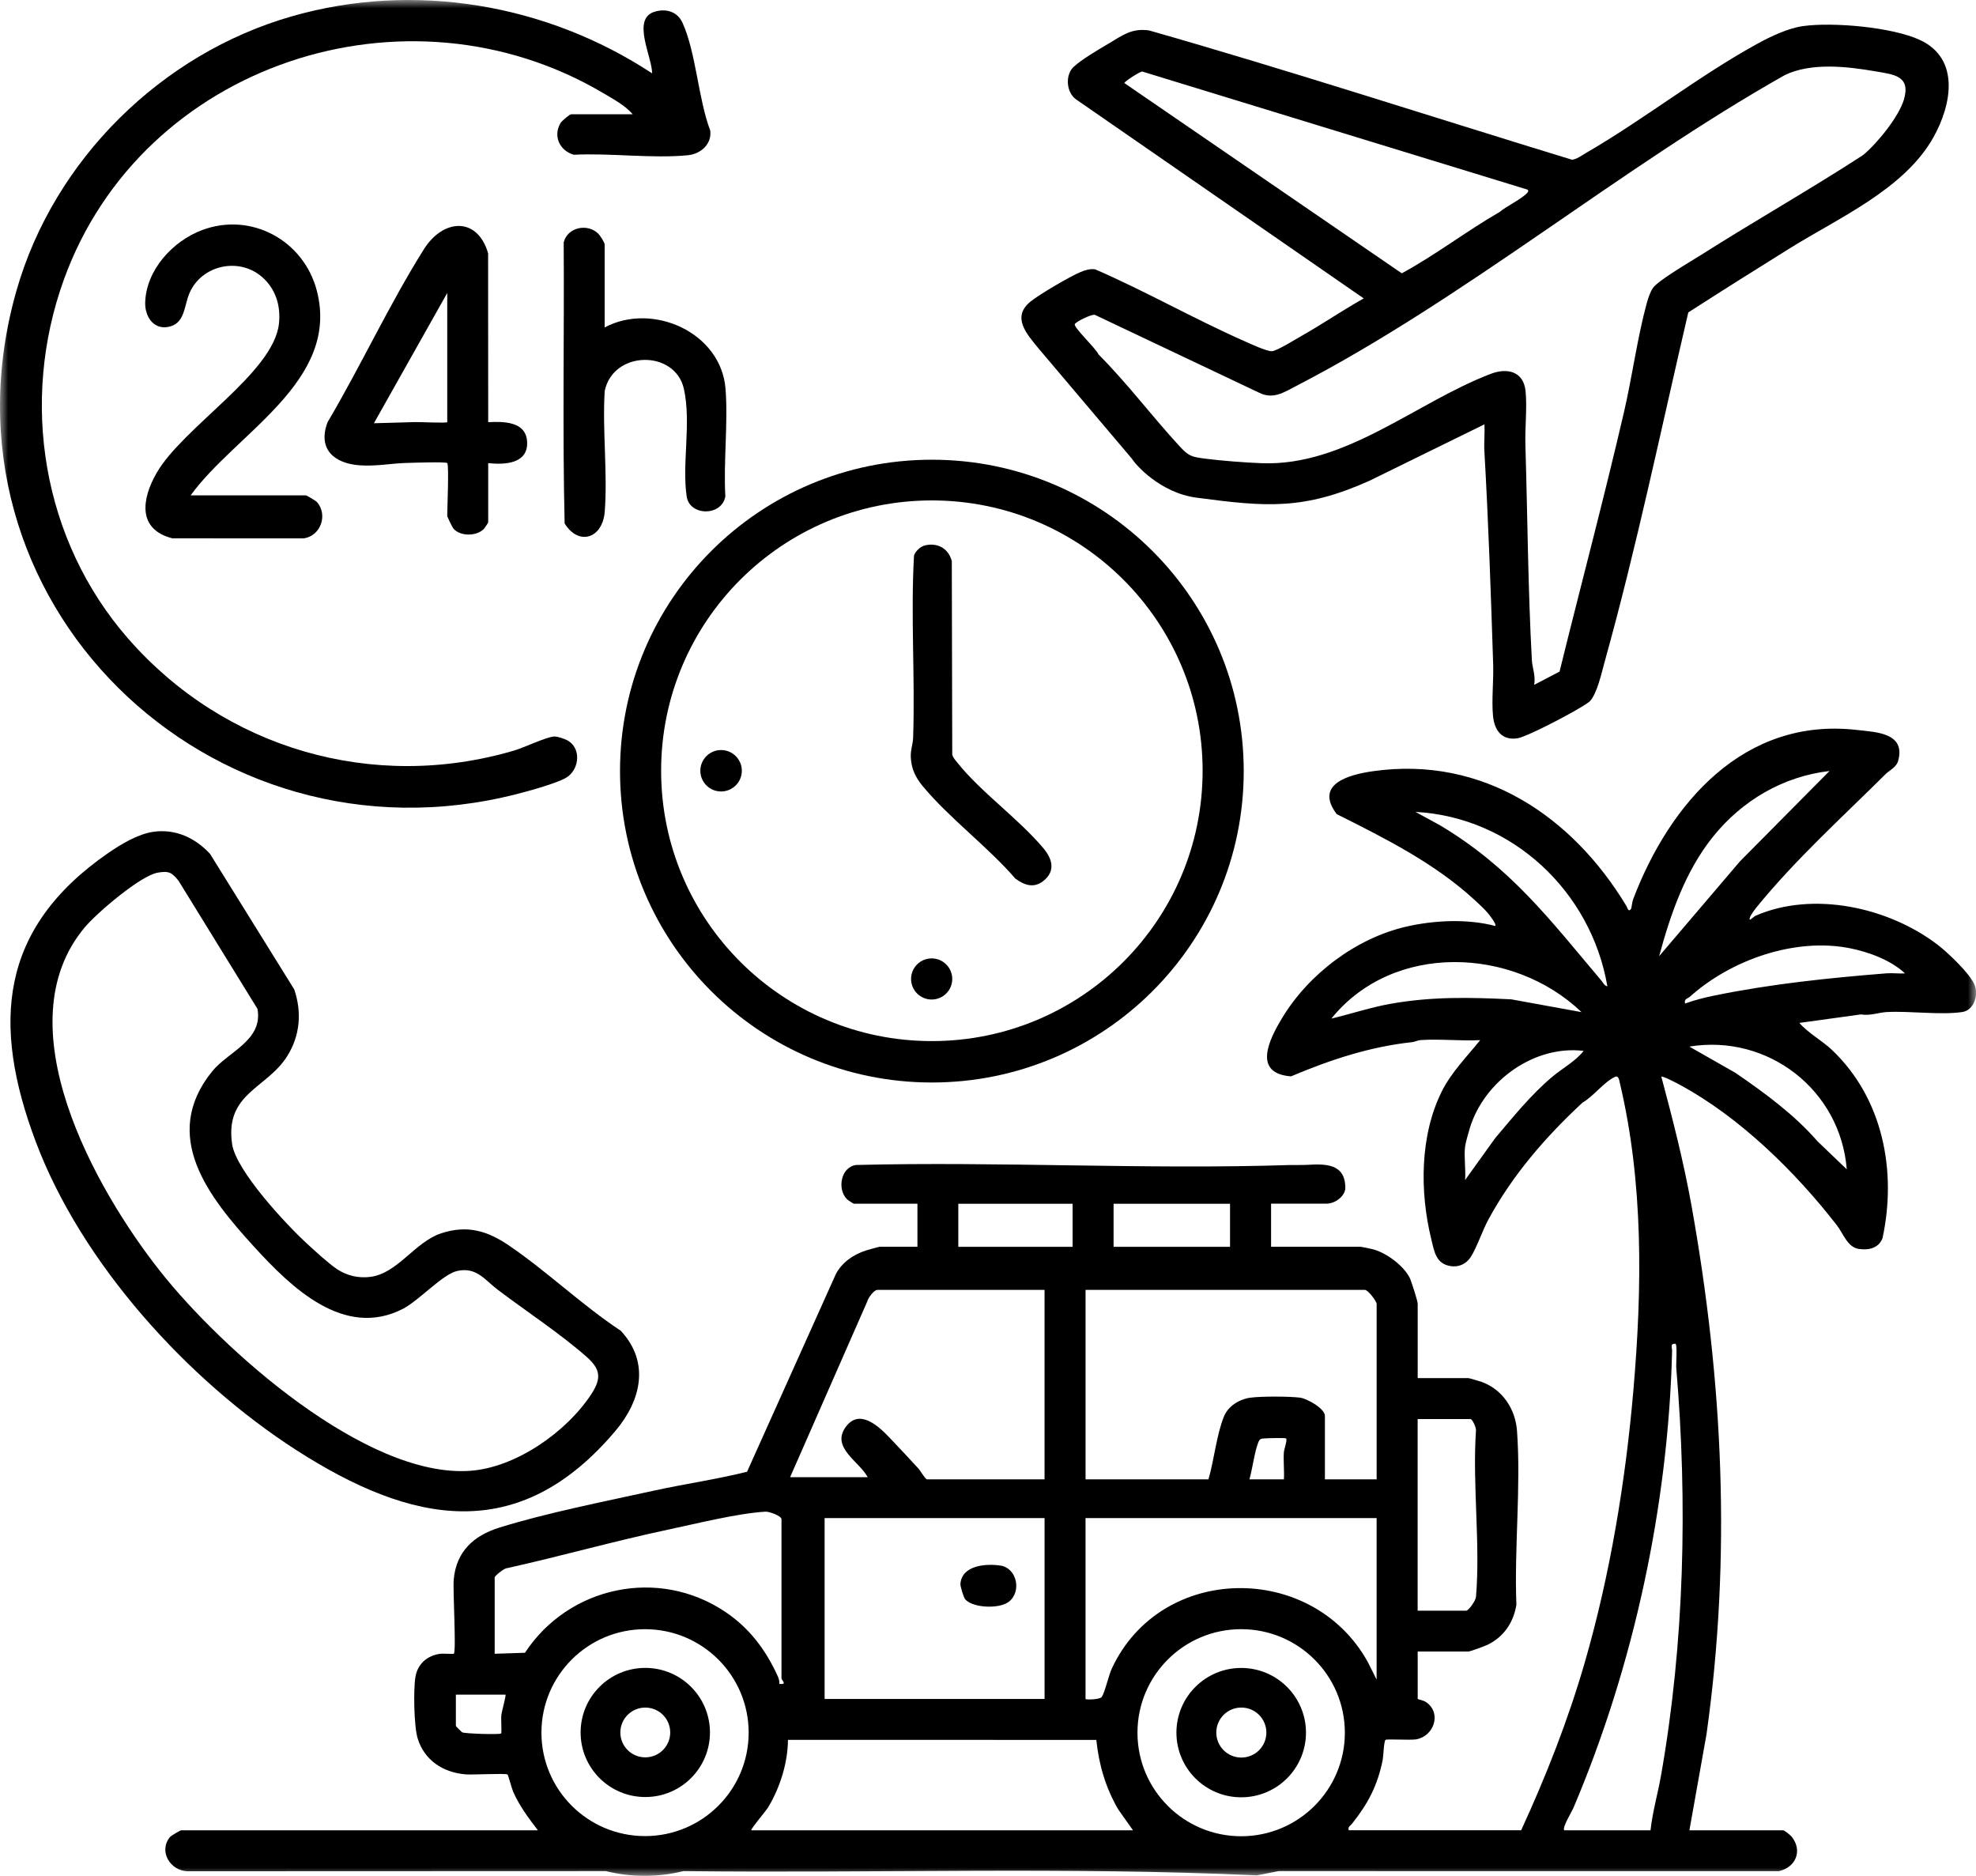 <svg xmlns="http://www.w3.org/2000/svg" width="118" height="112" viewBox="0 0 118 112" fill="none"><g clip-path="url(#clip0_146_519)"><mask id="mask0_146_519" style="mask-type:luminance" maskUnits="userSpaceOnUse" x="0" y="0" width="118" height="112"><path d="M118 0H0V112H118V0Z" fill="white"></path></mask><g mask="url(#mask0_146_519)"><path d="M37.783 6.822C37.346 6.303 36.618 5.911 36.022 5.559C24.297 -1.381 8.486 3.782 3.817 16.686C1.176 23.983 2.527 32.262 7.65 38.125C13.404 44.708 22.28 47.289 30.703 44.811C31.324 44.628 32.587 44.007 33.091 43.973C33.284 43.96 33.706 44.108 33.882 44.203C34.691 44.641 34.616 45.825 33.924 46.356C33.449 46.722 31.538 47.236 30.858 47.41C12.507 52.097 -4.301 35.821 0.989 17.334C3.22 9.538 9.643 3.201 17.435 0.972C24.736 -1.118 32.632 0.229 38.942 4.38C38.952 3.42 37.709 1.149 39.064 0.709C39.752 0.486 40.446 0.683 40.753 1.352C41.567 3.129 41.694 5.906 42.414 7.797C42.515 8.612 41.841 9.195 41.072 9.269C38.934 9.476 36.444 9.127 34.268 9.24C33.429 9.005 33.005 8.122 33.476 7.342C33.555 7.212 34.016 6.822 34.114 6.822H37.784H37.783Z" fill="black"></path><path d="M9.161 49.661C10.481 49.475 11.663 50.027 12.543 50.98L17.571 59.072C18.033 60.437 17.921 61.822 17.159 63.044C15.938 65.003 13.421 65.256 13.86 68.303C14.09 69.895 17.093 73.114 18.333 74.251C18.802 74.682 19.645 75.459 20.144 75.785C20.736 76.171 21.427 76.328 22.129 76.234C23.759 76.015 24.777 74.148 26.348 73.633C27.914 73.119 29.119 73.488 30.43 74.386C32.717 75.952 34.755 77.92 37.072 79.453C38.825 81.341 38.285 83.614 36.75 85.433C30.956 92.294 24.559 90.988 17.7 86.581C11.212 82.41 4.878 75.444 2.14 68.177C-0.517 61.122 -0.036 55.422 6.449 50.938C7.213 50.411 8.233 49.792 9.162 49.662L9.161 49.661ZM9.416 52.102C8.384 52.282 5.79 54.503 5.075 55.351C0.174 61.159 5.644 70.947 9.581 75.92C13.23 80.529 21.824 88.247 28.065 87.815C30.805 87.624 33.841 85.492 35.317 83.228C35.946 82.263 35.842 81.723 35.015 80.996C33.477 79.643 31.405 78.272 29.734 77.012C28.947 76.418 28.459 75.63 27.312 75.88C26.432 76.07 25.027 77.649 24.049 78.149C20.543 79.941 17.386 76.861 15.18 74.444C12.506 71.514 9.533 67.838 12.672 63.963C13.628 62.783 15.718 62.12 15.376 60.235L10.668 52.596C10.268 52.09 10.086 51.984 9.416 52.102Z" fill="black"></path><path d="M26.708 27.647C26.619 27.559 24.544 27.631 24.193 27.643C23.314 27.674 22.432 27.849 21.487 27.782C19.942 27.673 18.956 26.806 19.562 25.206C21.538 21.866 23.255 18.152 25.314 14.88C26.458 13.064 28.501 12.91 29.148 15.121L29.154 25.206C30.058 25.159 31.367 25.157 31.472 26.309C31.597 27.683 30.17 27.762 29.154 27.649V31.183C29.154 31.207 28.953 31.517 28.9 31.573C28.481 32.021 27.503 32.037 27.089 31.573C27.006 31.481 26.708 30.858 26.708 30.797C26.708 30.361 26.82 27.759 26.708 27.647ZM26.708 25.205V17.492L22.329 25.269C22.329 25.269 24.45 25.214 24.709 25.201C25.032 25.186 26.638 25.276 26.709 25.205H26.708Z" fill="black"></path><path d="M11.384 29.576H18.274C18.311 29.576 18.854 29.895 18.916 29.963C19.598 30.72 19.162 31.994 18.142 32.143L10.296 32.141C8.193 31.607 8.463 29.791 9.346 28.248C10.921 25.501 16.313 22.28 16.655 19.348C16.78 18.272 16.467 17.238 15.635 16.524C14.26 15.343 12.047 15.823 11.318 17.492C10.979 18.269 11.061 19.363 10 19.526C9.141 19.659 8.649 18.869 8.67 18.069C8.721 16.125 10.313 14.396 12.063 13.739C15.01 12.632 18.144 14.365 18.921 17.36C20.323 22.772 14.061 25.865 11.383 29.578L11.384 29.576Z" fill="black"></path><path d="M36.108 19.549C38.984 18.019 43.061 19.857 43.325 23.207C43.488 25.271 43.196 27.549 43.316 29.637C43.1 30.84 41.178 30.82 41.005 29.637C40.718 27.669 41.286 25.281 40.845 23.24C40.334 20.867 36.616 20.906 36.111 23.345C35.965 25.686 36.292 28.228 36.113 30.545C35.99 32.142 34.568 32.618 33.718 31.254C33.586 25.674 33.699 20.063 33.662 14.471C33.894 13.551 35.095 13.327 35.727 13.951C35.844 14.067 36.108 14.485 36.108 14.598V19.547V19.549Z" fill="black"></path><path d="M74.271 46.039C74.271 56.306 65.933 64.63 55.648 64.63C45.363 64.63 37.025 56.306 37.025 46.039C37.025 35.771 45.363 27.447 55.648 27.447C65.933 27.447 74.271 35.771 74.271 46.039ZM71.816 46.018C71.816 37.105 64.578 29.878 55.648 29.878C46.718 29.878 39.48 37.103 39.48 46.018C39.48 54.933 46.718 62.158 55.648 62.158C64.578 62.158 71.816 54.933 71.816 46.018Z" fill="black"></path><path d="M55.255 32.558C56.009 32.388 56.647 32.761 56.838 33.501L56.865 45.044C56.908 45.238 57.042 45.372 57.16 45.521C58.564 47.289 60.846 48.895 62.318 50.657C62.845 51.288 63.042 52.005 62.316 52.589C61.746 53.049 61.179 52.856 60.639 52.461C58.991 50.555 56.686 48.847 55.1 46.934C54.666 46.41 54.42 45.896 54.389 45.201C54.37 44.757 54.517 44.443 54.529 44.045C54.651 40.432 54.379 36.775 54.581 33.169C54.669 32.899 54.975 32.621 55.255 32.558Z" fill="black"></path><path d="M43.061 47.254C43.745 47.254 44.3 46.701 44.3 46.018C44.3 45.335 43.745 44.781 43.061 44.781C42.377 44.781 41.822 45.335 41.822 46.018C41.822 46.701 42.377 47.254 43.061 47.254Z" fill="black"></path><path d="M55.636 59.676C56.315 59.676 56.865 59.126 56.865 58.448C56.865 57.77 56.315 57.221 55.636 57.221C54.956 57.221 54.406 57.77 54.406 58.448C54.406 59.126 54.956 59.676 55.636 59.676Z" fill="black"></path><path d="M94.922 41.882C94.798 42.005 94.216 42.34 94.016 42.456C93.418 42.801 91.163 43.994 90.615 44.079C89.696 44.222 89.243 43.612 89.159 42.757C89.065 41.797 89.199 40.656 89.167 39.664C89.031 35.443 88.884 31.162 88.643 26.945C88.612 26.413 88.673 25.867 88.647 25.334L81.783 28.702C77.838 30.47 75.603 30.263 71.45 29.713C69.257 29.422 67.781 27.706 67.594 27.388L61.991 20.771C61.313 19.938 60.394 18.935 61.538 18.005C62.061 17.581 63.909 16.495 64.533 16.238C64.809 16.125 65.096 16.036 65.399 16.08C68.405 17.386 71.272 19.019 74.265 20.347C74.614 20.502 75.656 20.989 75.958 20.968C76.261 20.948 77.397 20.24 77.745 20.043C78.991 19.338 80.189 18.516 81.437 17.816L64.245 5.924C63.672 5.502 63.6 4.476 64.114 3.992C64.579 3.554 65.618 2.946 66.201 2.603C67.044 2.108 67.563 1.672 68.619 1.816C77.084 4.234 85.451 6.962 93.866 9.534C94.118 9.534 94.494 9.259 94.743 9.114C98.178 7.122 101.487 4.506 104.961 2.603C105.738 2.177 106.773 1.686 107.651 1.561C109.44 1.306 113.004 1.616 114.66 2.39C117.065 3.514 116.542 6.264 115.458 8.198C113.726 11.288 109.83 12.99 106.893 14.817C104.86 16.082 102.832 17.359 100.819 18.653C99.196 25.606 97.742 32.63 95.826 39.507C95.646 40.151 95.373 41.438 94.923 41.885L94.922 41.882ZM93.132 40.095C94.405 34.928 95.779 29.777 96.982 24.592C97.469 22.491 97.781 20.138 98.338 18.104C98.415 17.821 98.545 17.427 98.71 17.19C99.029 16.732 100.997 15.592 101.612 15.202C104.796 13.181 108.084 11.32 111.247 9.266C112.086 8.58 113.401 6.963 113.7 5.93C114.107 4.518 113.084 4.449 112.01 4.262C110.311 3.967 108.165 3.72 106.585 4.482C96.674 10.077 87.478 17.834 77.405 23.045C76.647 23.438 76.016 23.871 75.164 23.434L65.378 18.796C65.157 18.756 64.221 19.221 64.181 19.36C64.123 19.563 65.467 20.829 65.598 21.159C67.313 22.879 68.783 24.843 70.424 26.625C70.986 27.235 71.139 27.277 71.981 27.385C72.986 27.514 74.307 27.613 75.317 27.654C80.338 27.863 84.564 24.014 89.035 22.316C90.024 21.94 90.979 22.187 91.1 23.338C91.203 24.322 91.06 25.536 91.091 26.562C91.22 30.815 91.246 35.164 91.478 39.417C91.502 39.867 91.721 40.382 91.611 40.891L93.133 40.097L93.132 40.095ZM91.222 11.322L68.213 4.271C68.096 4.257 67.146 4.862 67.143 4.959L83.709 16.318C85.713 15.233 87.553 13.809 89.539 12.665C89.981 12.304 90.573 12.041 91.007 11.688C91.1 11.613 91.357 11.438 91.221 11.324L91.222 11.322Z" fill="black"></path><path d="M57.645 95.494C57.552 95.394 57.342 94.721 57.353 94.565C57.435 93.452 58.876 93.344 59.736 93.47C60.729 93.615 61.028 95.03 60.238 95.636C59.678 96.067 58.126 96.013 57.645 95.494Z" fill="black"></path><path d="M77.988 103.446C77.988 105.579 76.256 107.307 74.12 107.307C71.984 107.307 70.252 105.578 70.252 103.446C70.252 101.313 71.984 99.584 74.12 99.584C76.256 99.584 77.988 101.313 77.988 103.446ZM75.623 103.442C75.623 102.617 74.954 101.949 74.128 101.949C73.302 101.949 72.633 102.617 72.633 103.442C72.633 104.267 73.302 104.934 74.128 104.934C74.954 104.934 75.623 104.267 75.623 103.442Z" fill="black"></path><path d="M42.396 103.436C42.396 105.566 40.667 107.291 38.534 107.291C36.401 107.291 34.672 105.566 34.672 103.436C34.672 101.307 36.401 99.581 38.534 99.581C40.667 99.581 42.396 101.307 42.396 103.436ZM40.023 103.436C40.023 102.615 39.356 101.95 38.534 101.95C37.712 101.95 37.045 102.615 37.045 103.436C37.045 104.257 37.712 104.922 38.534 104.922C39.356 104.922 40.023 104.257 40.023 103.436Z" fill="black"></path><path d="M90.837 109.278C92.331 106.03 93.643 102.695 94.638 99.253C96.154 94.008 97.072 88.436 97.541 82.997C98.066 76.921 98.152 70.63 96.727 64.64C96.691 64.488 96.66 64.198 96.447 64.292C95.808 64.574 95.139 65.474 94.507 65.828C92.298 67.874 90.326 70.152 88.882 72.81C88.53 73.457 88.166 74.552 87.807 75.079C87.545 75.464 87.121 75.66 86.657 75.597C85.737 75.472 85.647 74.701 85.465 73.956C84.779 71.15 84.788 67.775 86.104 65.152C86.679 64.007 87.599 63.087 88.391 62.101C87.231 62.16 85.997 62.02 84.846 62.096C84.651 62.109 84.493 62.204 84.328 62.221C81.807 62.49 79.422 63.28 77.094 64.264C74.775 64.085 75.79 62.06 76.568 60.773C78.152 58.152 80.982 56.012 83.985 55.322C85.648 54.94 87.644 54.847 89.293 55.286C89.388 55.187 88.941 54.625 88.846 54.512C88.64 54.266 88.314 53.967 88.07 53.743C85.674 51.535 82.715 50.053 79.823 48.607C78.468 46.801 80.56 46.244 82.026 46.039C88.564 45.128 93.892 48.738 97.124 54.091C97.177 54.177 97.237 54.504 97.406 54.258C97.423 54.234 97.468 53.84 97.531 53.675C99.716 47.945 104.149 42.812 110.871 43.58C112.005 43.71 113.816 43.737 113.351 45.428C113.244 45.818 112.83 45.989 112.599 46.22C109.971 48.832 107.225 51.305 104.876 54.193C104.784 54.304 104.406 54.808 104.49 54.9C104.53 54.944 104.73 54.719 104.84 54.671C108.289 53.175 112.773 54.173 115.685 56.388C116.297 56.854 117.628 58.109 117.911 58.793C118.169 59.413 117.879 60.323 117.171 60.424C115.859 60.614 114.058 60.349 112.664 60.424C112.196 60.45 111.66 60.659 111.13 60.565L107.452 61.072C107.978 61.682 108.798 62.118 109.387 62.675C112.439 65.56 113.286 69.916 112.416 73.933C112.174 74.526 111.595 74.655 110.997 74.566C110.325 74.466 110.073 73.647 109.698 73.163C107.225 69.971 103.902 66.709 100.329 64.775C100.166 64.686 99.279 64.215 99.21 64.286C99.888 66.816 100.539 69.361 101.004 71.944C102.894 82.478 103.4 92.94 101.906 103.548L100.885 109.278H106.487C106.562 109.278 106.919 109.565 106.999 109.667C107.66 110.505 107.231 111.494 106.226 111.717L76.349 111.714L75.059 111.969C63.738 111.445 52.213 111.849 40.808 111.714C39.281 112.092 37.709 112.092 36.183 111.714L11.192 111.723C10.143 111.686 9.447 110.497 10.166 109.663C10.219 109.601 10.772 109.277 10.809 109.277H32.121C31.566 108.553 31.008 107.809 30.64 106.963C30.561 106.781 30.351 105.976 30.308 105.945C30.188 105.861 28.211 105.973 27.805 105.938C26.46 105.825 25.34 105.1 24.939 103.784C24.719 103.057 24.68 100.874 24.809 100.113C24.938 99.351 25.503 98.85 26.268 98.741C26.455 98.714 27.07 98.764 27.1 98.734C27.257 98.577 27.035 94.95 27.096 94.295C27.249 92.629 28.287 91.687 29.801 91.211C32.592 90.336 36.144 89.636 39.046 88.999C40.893 88.593 42.784 88.327 44.612 87.87L49.915 76.067C50.283 75.365 50.974 74.894 51.722 74.656C51.847 74.616 52.49 74.437 52.533 74.437H54.786V71.866H50.987C50.964 71.866 50.653 71.666 50.596 71.613C49.983 71.043 50.189 69.687 51.12 69.555C59.71 69.337 68.432 69.835 77.005 69.558C77.318 69.548 77.745 69.566 78.064 69.546C79.153 69.485 80.338 69.465 80.338 70.927C80.338 71.345 79.811 71.865 79.189 71.865H75.904V74.436H81.249C81.287 74.436 81.896 74.562 81.996 74.589C82.788 74.803 83.794 75.544 84.173 76.272C84.28 76.477 84.66 77.675 84.66 77.844V82.279H87.687C87.728 82.279 88.373 82.466 88.487 82.508C89.728 82.965 90.493 84.12 90.59 85.423C90.836 88.764 90.42 92.434 90.554 95.811C90.382 96.874 89.802 97.728 88.829 98.202C88.663 98.283 87.788 98.604 87.687 98.604H84.66V101.433C84.66 101.46 84.987 101.501 85.171 101.631C86.111 102.29 85.626 103.663 84.568 103.847C84.22 103.907 82.795 103.812 82.736 103.881C82.633 104.002 82.617 104.832 82.571 105.067C82.267 106.6 81.693 107.688 80.734 108.89C80.631 109.02 80.484 109.049 80.541 109.274H90.842L90.837 109.278ZM109.252 46.032C106.471 46.357 104.031 47.797 102.298 49.951C100.644 52.006 99.761 54.568 99.079 57.087L103.904 51.427L109.252 46.032ZM95.987 58.887C95.021 53.236 90.31 48.783 84.526 48.474L85.984 49.268C90.215 51.793 92.549 54.899 95.625 58.542C95.726 58.663 95.808 58.858 95.987 58.887ZM113.758 58.115C112.91 57.317 111.574 56.829 110.439 56.608C107.174 55.972 103.365 57.31 100.921 59.504C100.784 59.627 100.556 59.627 100.625 59.915C101.201 59.708 101.795 59.557 102.396 59.435C105.787 58.741 109.235 58.386 112.66 58.112C113.018 58.084 113.398 58.14 113.758 58.116V58.115ZM94.443 60.428C90.369 56.525 83.198 56.235 79.504 60.814C80.69 60.532 81.853 60.141 83.058 59.928C85.51 59.495 87.775 59.543 90.248 59.665L94.441 60.428H94.443ZM110.282 69.813C109.905 65.07 105.572 61.718 100.882 62.486L103.628 64.05C105.389 65.256 107.152 66.549 108.54 68.145L110.282 69.813ZM87.489 68.463C87.415 69.084 87.541 69.819 87.489 70.455L89.29 67.948C90.376 66.67 91.417 65.364 92.702 64.285C93.316 63.769 94.074 63.372 94.57 62.743C91.609 62.382 88.634 64.551 87.777 67.338C87.697 67.6 87.516 68.234 87.489 68.463ZM64.052 71.87H57.227V74.441H64.052V71.87ZM73.453 71.87H66.499V74.441H73.453V71.87ZM62.378 77.012H52.398C52.195 77.012 51.847 77.477 51.794 77.694L47.182 88.196H51.817C51.318 87.258 49.654 86.446 50.47 85.245C51.276 84.06 52.432 85.109 53.105 85.818C53.677 86.421 54.28 87.059 54.846 87.678C54.962 87.806 55.26 88.324 55.358 88.324H62.377V77.012H62.378ZM82.209 88.324V77.847C82.209 77.704 81.704 77.012 81.501 77.012H64.826V88.324H72.165C72.504 87.165 72.646 85.658 73.094 84.561C73.348 83.942 74.024 83.531 74.683 83.446C75.341 83.361 76.987 83.364 77.632 83.446C78.058 83.501 79.119 84.099 79.119 84.532V88.324H82.21H82.209ZM93.413 109.278H98.564C98.685 108.166 99 107.086 99.194 105.987C100.592 98.038 100.782 89.722 100.104 81.708C100.072 81.507 100.185 80.225 100.043 80.225C99.716 80.225 99.856 80.425 99.851 80.676C99.624 89.88 97.563 99.463 93.953 107.954C93.86 108.173 93.266 109.134 93.413 109.28V109.278ZM84.657 96.166H87.554C87.694 96.166 88.119 95.582 88.141 95.337C88.41 92.173 87.922 88.633 88.139 85.428C88.175 85.263 87.927 84.725 87.812 84.725H84.657V96.166ZM74.612 88.324H76.671C76.7 87.793 76.633 87.243 76.668 86.713C76.679 86.527 76.889 85.966 76.8 85.882C76.755 85.84 75.757 85.861 75.572 85.877C75.35 85.895 75.243 85.865 75.149 86.097C74.911 86.686 74.797 87.681 74.612 88.324ZM46.668 100.215V90.702C46.668 90.507 45.937 90.24 45.713 90.253C44.047 90.352 41.634 90.958 39.943 91.316C36.705 92.001 33.512 92.909 30.281 93.626C30.105 93.621 29.541 94.099 29.541 94.173V98.737L31.349 98.678C33.956 94.706 39.319 93.552 43.314 96.237C44.751 97.202 45.725 98.498 46.437 100.061C46.507 100.214 46.554 100.367 46.539 100.537C47.04 100.594 46.678 100.322 46.668 100.215ZM62.378 90.638H49.243V101.437H62.378V90.638ZM82.209 90.638H64.824V101.437C64.824 101.487 65.674 101.484 65.794 101.312C65.981 101.044 66.198 100.037 66.401 99.604C69.337 93.33 78.347 93.248 81.67 99.21L82.207 100.28V90.638H82.209ZM44.707 103.447C44.707 100.035 41.937 97.27 38.52 97.27C35.103 97.27 32.333 100.035 32.333 103.447C32.333 106.858 35.103 109.623 38.52 109.623C41.937 109.623 44.707 106.858 44.707 103.447ZM80.31 103.45C80.31 100.037 77.538 97.269 74.118 97.269C70.698 97.269 67.926 100.037 67.926 103.45C67.926 106.864 70.698 109.632 74.118 109.632C77.538 109.632 80.31 106.864 80.31 103.45ZM30.186 101.179H27.223V103.044C27.223 103.071 27.556 103.404 27.609 103.431C27.756 103.506 29.846 103.577 29.929 103.494C29.968 103.456 29.913 102.631 29.937 102.409C29.96 102.188 30.232 101.223 30.186 101.181V101.179ZM44.866 109.278H67.659L66.78 108.034C66.028 106.747 65.622 105.365 65.468 103.88L47.054 103.878C47.044 105.254 46.581 106.725 45.872 107.905C45.749 108.111 44.799 109.224 44.864 109.278H44.866Z" fill="black"></path></g></g><defs><clipPath id="clip0_146_519"><rect width="118" height="112" fill="white"></rect></clipPath></defs></svg>